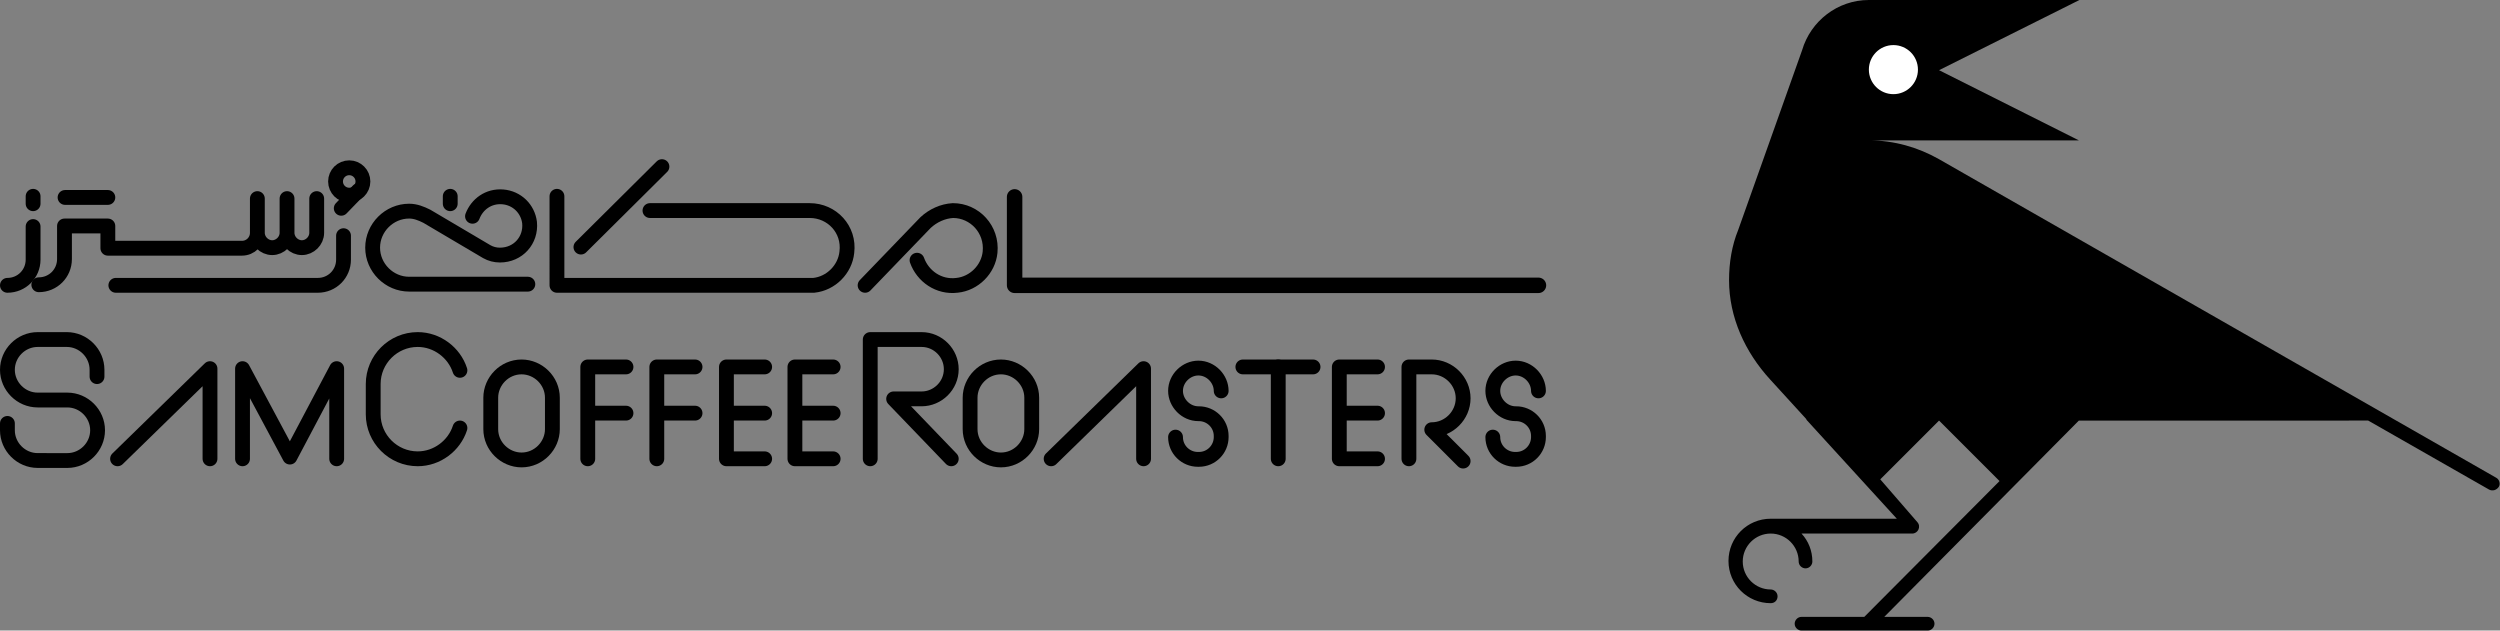 <?xml version="1.0" encoding="utf-8"?>
<!-- Generator: Adobe Illustrator 23.1.1, SVG Export Plug-In . SVG Version: 6.00 Build 0)  -->
<svg version="1.1" id="Layer_1" xmlns="http://www.w3.org/2000/svg" xmlns:xlink="http://www.w3.org/1999/xlink" x="0px" y="0px"
	 width="438.1px" height="110.5px" viewBox="0 0 438.1 110.5" style="enable-background:new 0 0 438.1 110.5;" xml:space="preserve"
	>
<rect x="0" y="0" width="438.1" height="110.5" fill="#808080" stroke="none"/>
<style type="text/css">
	.st0{fill:none;stroke:#000000;stroke-width:2.709;stroke-linecap:round;stroke-linejoin:round;stroke-miterlimit:10;}
	.st1{fill:none;stroke:#000000;stroke-width:2.598;stroke-linecap:round;stroke-linejoin:round;stroke-miterlimit:10;}
	.st2{fill:#FFFFFF;opacity:0;animation: blink 5s infinite;}
	.st3{fill:#FFFFFF;opacity:1;animation: eye 5s infinite;}
	@keyframes eye {0% {opacity:1;}98% {opacity:1;}100% {opacity:0;}}@keyframes blink {0% {opacity:0;}98% {opacity:0;}100% {opacity:1;}}
</style>
<path d="M437.4,83.7l-97.6-55.8c-3.7-2.1-7.9-3.3-12.3-3.3l0,0l0,0l0,0h36.8l-24.5-12.3L364.4,0h-36.9c-5.5,0-10.2,3.7-11.7,8.8l0,0
	l-11.2,31.5l0,0c-1.1,2.7-1.6,5.7-1.6,8.8c0,6.5,2.8,12.6,7.2,17.4l6.3,6.9c0,0.1,0.1,0.1,0.1,0.2l15.8,17.3h-22.1
	c-4.1,0-7.4,3.3-7.4,7.4s3.3,7.4,7.4,7.4c0.7,0,1.2-0.5,1.2-1.2s-0.6-1.2-1.2-1.2c-2.7,0-4.9-2.2-4.9-4.9c0-2.7,2.2-4.9,4.9-4.9
	c2.7,0,4.9,2.2,4.9,4.9c0,0.7,0.6,1.2,1.2,1.2c0.7,0,1.2-0.6,1.2-1.2c0-1.9-0.7-3.6-1.9-4.9h19.4c1,0,1.6-1.2,0.9-2l-6.5-7.5
	l10.3-10.3l10.6,10.6l-23.7,23.8h-11c-0.7,0-1.2,0.6-1.2,1.2c0,0.7,0.6,1.2,1.2,1.2h22.1c0.7,0,1.2-0.6,1.2-1.2
	c0-0.7-0.6-1.2-1.2-1.2h-7.6l34.1-34.4H415l21.2,12.1c0.6,0.3,1.3,0.1,1.7-0.5C438.2,84.8,438,84,437.4,83.7"/>
<polyline class="st0" points="269.6,50 177.8,50 177.8,34.5 "/>
<path class="st1" d="M160.7,45.6c1,2.8,3.8,4.8,7,4.4c3-0.3,5.5-2.8,5.8-5.8c0.4-4-2.7-7.3-6.5-7.3c-1.8,0.1-3.5,0.9-4.8,2.1
	L151.6,50"/>
<path class="st1" d="M82.8,37.9c0.8-2.1,2.8-3.6,5.3-3.4c2.5,0.2,4.4,2.1,4.7,4.5c0.3,3.1-2,5.7-5.2,5.7l0,0c-0.8,0-1.6-0.2-2.3-0.6
	l-10.5-6.2c-1-0.5-2-0.9-3.1-0.9l0,0c-3.5,0-6.4,2.9-6.4,6.4l0,0c0,3.5,2.9,6.4,6.4,6.4h20.8"/>
<polyline class="st1" points="20.6,80.4 36.8,64.6 36.8,80.4 "/>
<polyline class="st1" points="184.2,80.4 200.4,64.6 200.4,80.4 "/>
<polyline class="st1" points="59,80.4 59,64.6 50.8,80.1 42.5,64.6 42.5,80.4 "/>
<line class="st1" x1="116" y1="29.2" x2="101.8" y2="43.3"/>
<path class="st1" d="M113.9,36.9h28c3.9,0,7,3.3,6.5,7.3c-0.3,3-2.8,5.5-5.8,5.8h-45V34.4"/>
<line class="st1" x1="78.9" y1="34.4" x2="78.9" y2="35.7"/>
<line class="st1" x1="5.8" y1="34.4" x2="5.8" y2="35.7"/>
<line class="st1" x1="18.9" y1="34.6" x2="11.4" y2="34.6"/>
<path class="st1" d="M60.2,41.3v4.2c0,2.5-2,4.5-4.5,4.5H20.3"/>
<path class="st1" d="M55.5,34.8v6c0,1.4-1.2,2.6-2.6,2.6l0,0c-1.4,0-2.6-1.2-2.6-2.6v-6v6c0,1.4-1.2,2.6-2.6,2.6l0,0
	c-1.4,0-2.6-1.2-2.6-2.6v-6v6c0,1.5-1.2,2.7-2.7,2.7H18.9v-3.9h-7.6v5.8c0,2.5-2,4.5-4.5,4.5l0,0"/>
<path class="st1" d="M5.8,39.7v5.8c0,2.5-2,4.5-4.5,4.5l0,0"/>
<circle class="st1" cx="61.2" cy="31.8" r="2.4"/>
<line class="st1" x1="62.8" y1="33.4" x2="59.8" y2="36.5"/>
<path class="st1" d="M17,66v-1.2c0-2.9-2.4-5.3-5.3-5.3H6.6c-2.9,0-5.3,2.4-5.3,5.3l0,0c0,2.9,2.4,5.3,5.3,5.3h5.2
	c2.9,0,5.3,2.4,5.3,5.3l0,0c0,2.9-2.4,5.3-5.3,5.3H6.6c-2.9,0-5.3-2.4-5.3-5.3v-1.2"/>
<path class="st1" d="M152.5,80.4V59.5h9c2.9,0,5.2,2.4,5.2,5.2l0,0c0,2.9-2.4,5.2-5.2,5.2h-4.9l10.1,10.5"/>
<path class="st1" d="M80.6,75c-1,3.1-4,5.4-7.4,5.4c-4.3,0-7.8-3.5-7.8-7.8v-5.3c0-4.3,3.5-7.8,7.8-7.8c3.4,0,6.4,2.3,7.4,5.4"/>
<path class="st1" d="M86,69.7c0-2.9,2.4-5.4,5.4-5.4c2.9,0,5.4,2.4,5.4,5.4v5.5c0,2.9-2.4,5.4-5.4,5.4c-2.9,0-5.4-2.4-5.4-5.4V69.7z
	"/>
<path class="st1" d="M170,69.7c0-2.9,2.4-5.4,5.4-5.4c2.9,0,5.4,2.4,5.4,5.4v5.5c0,2.9-2.4,5.4-5.4,5.4c-2.9,0-5.4-2.4-5.4-5.4V69.7
	z"/>
<path class="st1" d="M109.7,64.3H103v16.1"/>
<line class="st1" x1="104.1" y1="72.4" x2="109.7" y2="72.4"/>
<path class="st1" d="M121.8,64.3h-6.7v16.1"/>
<line class="st1" x1="116.2" y1="72.4" x2="121.8" y2="72.4"/>
<path class="st1" d="M134,64.3h-6.7v16.1h6.7"/>
<line class="st1" x1="128.3" y1="72.4" x2="134" y2="72.4"/>
<path class="st1" d="M146,64.3h-6.7v16.1h6.7"/>
<line class="st1" x1="224" y1="64.3" x2="224" y2="80.4"/>
<path class="st1" d="M230.1,64.3h-12.3"/>
<line class="st1" x1="140.4" y1="72.4" x2="146" y2="72.4"/>
<path class="st1" d="M241.4,64.3h-6.7v16.1h6.7"/>
<line class="st1" x1="235.8" y1="72.4" x2="241.4" y2="72.4"/>
<path class="st1" d="M269.6,68.5L269.6,68.5c0-2.1-1.8-4-4-4l0,0c-2.1,0-4,1.8-4,4l0,0c0,2.1,1.8,4,4,4h0.1c2.1,0,3.9,1.7,3.9,3.9
	v0.2c0,2.1-1.7,3.9-3.9,3.9h-0.2c-2.1,0-3.9-1.7-3.9-3.9l0,0"/>
<path class="st1" d="M214,68.5L214,68.5c0-2.1-1.8-4-4-4l0,0c-2.1,0-4,1.8-4,4l0,0c0,2.1,1.8,4,4,4h0.1c2.1,0,3.9,1.7,3.9,3.9v0.2
	c0,2.1-1.7,3.9-3.9,3.9h-0.2c-2.1,0-3.9-1.7-3.9-3.9l0,0"/>
<path class="st1" d="M247.9,76.6"/>
<path class="st1" d="M246.9,80.4V64.3h4c3,0,5.5,2.5,5.5,5.5s-2.5,5.5-5.5,5.5l5.5,5.5"/>
<path class="st2" d="M327.5,11.8h8.6v0.8h-8.6V11.8z"/>
<circle class="st3" cx="331.8" cy="12.2" r="4.3"/>
</svg>

